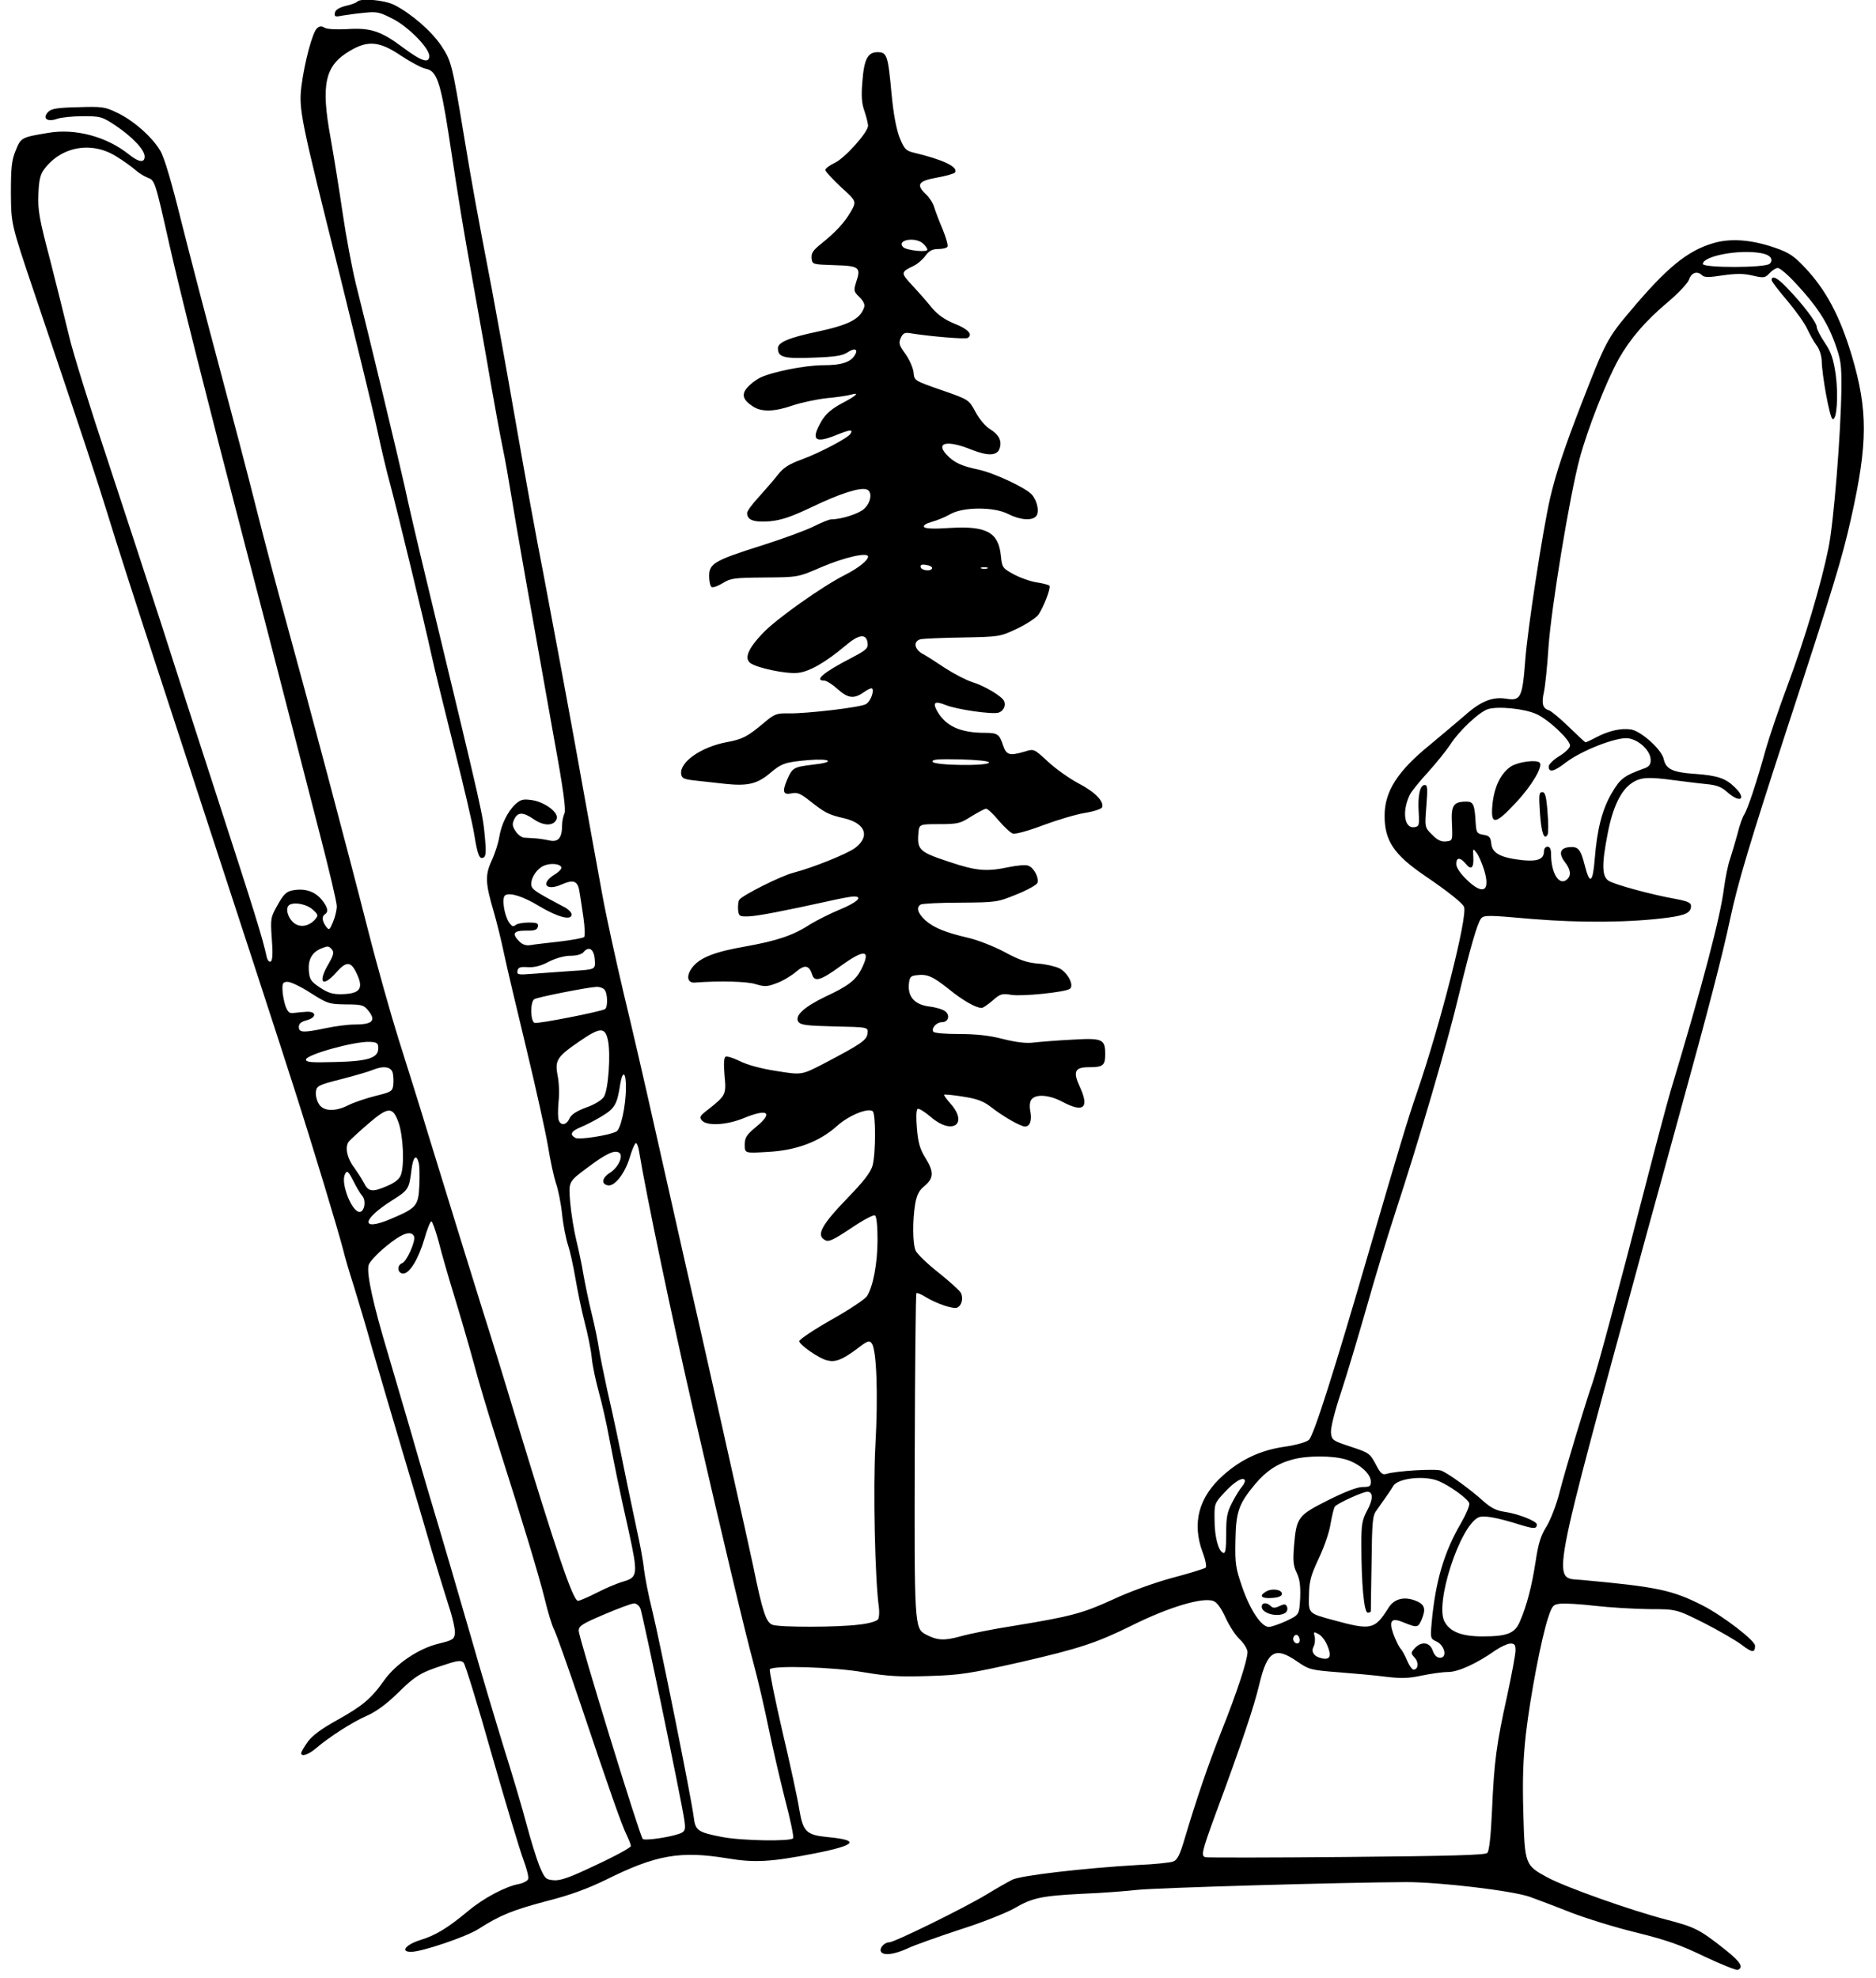 <svg xmlns="http://www.w3.org/2000/svg" version="1.1" xmlns:xlink="http://www.w3.org/1999/xlink" width="791pt" height="834pt"><svg version="1.0" xmlns="http://www.w3.org/2000/svg" width="791pt" height="834pt" viewBox="0 0 791 834" preserveAspectRatio="xMidYMid meet">
<g transform="translate(0,834) scale(0.1,-0.1)" fill="#000000" stroke="none">
<path d="M1506 8333 c-4 -5 -26 -13 -49 -18 -27 -7 -43 -17 -45 -29 -3 -16 1
-18 30 -12 18 3 60 9 93 12 55 6 66 3 124 -27 65 -34 151 -122 151 -155 0 -33
-32 -23 -110 35 -95 71 -138 85 -240 78 -44 -2 -82 0 -91 6 -13 8 -22 7 -32
-2 -19 -15 -53 -143 -66 -244 -12 -98 -4 -136 163 -802 68 -275 139 -565 156
-645 17 -80 42 -185 56 -235 31 -116 146 -590 174 -720 12 -55 55 -230 95
-390 40 -159 79 -324 85 -366 14 -86 22 -105 40 -94 9 6 10 27 5 79 -10 109
-3 76 -246 1086 -38 157 -80 337 -93 400 -26 117 -151 638 -206 855 -16 66
-41 199 -55 295 -14 96 -37 239 -51 318 -42 228 -24 306 82 368 76 45 125 40
215 -21 41 -27 88 -52 104 -55 46 -8 62 -54 96 -272 52 -341 57 -369 103 -628
25 -140 60 -334 76 -430 17 -96 39 -218 50 -270 11 -52 26 -140 35 -195 16
-103 86 -497 180 -1023 41 -223 52 -308 45 -322 -5 -10 -10 -33 -10 -50 0 -53
-16 -72 -53 -64 -18 4 -44 8 -59 9 -16 1 -37 2 -48 3 -11 1 -27 13 -36 27 -14
21 -15 31 -6 50 15 32 38 32 85 -1 42 -28 83 -27 94 3 10 26 -48 70 -102 79
-40 6 -49 3 -72 -17 -33 -32 -59 -84 -68 -139 -4 -25 -18 -69 -32 -99 -28 -61
-27 -94 9 -216 11 -38 31 -117 43 -175 12 -58 55 -238 94 -400 39 -162 80
-346 91 -410 10 -63 26 -135 34 -159 9 -24 21 -83 26 -131 5 -48 17 -106 25
-130 8 -23 22 -86 31 -139 9 -53 26 -136 39 -186 13 -49 27 -117 30 -150 3
-33 17 -98 30 -145 13 -47 33 -134 44 -195 24 -124 39 -200 83 -396 38 -175
37 -190 -22 -207 -25 -7 -75 -28 -112 -47 -37 -19 -74 -35 -81 -35 -21 0 -92
210 -262 770 -47 157 -110 362 -140 455 -58 187 -141 453 -235 760 -33 110
-88 283 -120 385 -32 102 -91 311 -130 465 -81 319 -251 959 -345 1300 -35
127 -91 338 -124 470 -33 132 -104 402 -157 600 -53 198 -125 474 -160 613
-40 162 -71 268 -88 296 -34 58 -114 129 -183 161 -51 25 -64 26 -164 23 -87
-2 -112 -6 -126 -20 -26 -27 -4 -44 38 -29 17 6 67 11 109 11 74 0 81 -2 138
-40 70 -47 122 -102 122 -130 0 -28 -25 -25 -68 10 -93 74 -224 109 -337 90
-115 -19 -117 -20 -139 -75 -17 -41 -20 -73 -20 -180 1 -130 1 -130 97 -415
215 -638 260 -773 313 -945 30 -99 122 -385 204 -635 402 -1229 505 -1544 579
-1775 83 -259 183 -590 208 -685 7 -30 27 -98 44 -150 16 -52 52 -171 78 -265
27 -93 86 -294 131 -445 45 -151 100 -336 121 -410 22 -74 54 -177 70 -228 17
-50 29 -104 27 -120 -3 -24 -9 -28 -70 -43 -83 -20 -179 -85 -228 -154 -55
-78 -93 -109 -197 -167 -67 -37 -105 -65 -125 -92 -15 -21 -28 -43 -28 -48 0
-17 30 -7 62 20 55 47 152 110 214 137 39 17 83 49 129 94 77 76 99 89 199
121 57 19 70 20 81 9 7 -8 61 -183 119 -389 59 -206 119 -405 133 -442 14 -37
23 -73 20 -81 -3 -8 -20 -17 -39 -21 -56 -10 -150 -60 -213 -113 -88 -73 -137
-103 -202 -123 -61 -19 -87 -50 -40 -50 46 0 232 63 284 96 92 59 145 80 288
118 99 25 172 52 250 90 211 105 313 123 513 90 114 -19 184 -15 367 21 177
35 193 56 53 69 -89 9 -102 23 -118 117 -6 41 -38 188 -71 328 -32 139 -56
257 -53 262 11 18 267 10 395 -12 101 -17 151 -20 274 -16 136 4 172 10 390
59 247 57 319 81 465 153 156 78 302 122 347 104 14 -5 33 -31 51 -71 16 -35
43 -76 61 -92 17 -17 31 -40 31 -52 0 -34 -44 -169 -110 -334 -56 -142 -103
-279 -155 -453 -20 -68 -31 -90 -48 -96 -12 -5 -80 -12 -152 -15 -223 -13
-492 -44 -527 -62 -18 -9 -67 -37 -108 -62 -96 -58 -389 -202 -411 -202 -21 0
-43 -26 -34 -40 11 -17 57 -11 113 15 30 14 129 49 220 79 92 29 194 70 228
89 77 45 114 53 292 62 79 3 180 11 225 16 76 9 873 32 1137 33 141 0 445 -36
520 -62 30 -11 108 -40 173 -66 65 -25 190 -64 278 -85 128 -32 185 -52 286
-101 70 -33 133 -58 140 -56 26 10 12 33 -49 82 -112 89 -130 98 -253 130
-152 40 -420 135 -499 177 -96 52 -97 54 -103 273 -4 140 -1 227 11 334 19
163 66 407 94 490 17 51 21 55 53 58 19 2 84 -2 144 -9 61 -7 162 -13 227 -14
116 0 116 0 232 -58 63 -32 135 -74 159 -92 46 -35 57 -35 57 -4 0 22 -139
128 -222 170 -128 65 -192 78 -508 107 -128 12 -143 -68 275 1467 26 94 89
323 140 510 119 431 178 659 210 810 32 151 83 321 239 800 200 611 234 724
271 890 71 316 71 456 3 685 -50 167 -109 278 -198 372 -46 49 -67 63 -125 83
-101 35 -188 41 -260 20 -110 -32 -197 -103 -353 -289 -94 -111 -104 -131
-201 -381 -75 -193 -111 -302 -135 -405 -31 -135 -95 -551 -105 -685 -12 -158
-19 -171 -81 -161 -57 9 -107 -11 -173 -70 -34 -29 -100 -85 -147 -124 -138
-112 -192 -197 -192 -300 0 -104 39 -163 166 -250 100 -68 163 -118 169 -134
16 -40 -100 -496 -198 -781 -39 -113 -78 -243 -201 -665 -147 -507 -235 -784
-255 -801 -10 -10 -54 -22 -101 -29 -101 -14 -185 -53 -261 -121 -103 -92
-132 -201 -86 -325 12 -31 17 -59 13 -64 -5 -4 -68 -24 -141 -43 -77 -21 -182
-59 -252 -92 -127 -58 -176 -71 -420 -111 -84 -13 -184 -33 -222 -44 -69 -19
-98 -17 -147 9 -46 25 -47 43 -45 759 1 371 4 676 7 679 3 3 20 -4 39 -16 46
-28 114 -51 132 -45 20 8 28 40 16 63 -6 11 -49 49 -95 86 -46 36 -88 77 -95
91 -13 29 -14 126 -2 199 7 37 16 56 40 75 39 33 39 60 2 119 -22 36 -30 63
-35 123 -4 45 -3 79 3 82 5 4 30 -12 56 -34 89 -77 159 -31 84 55 -18 20 -30
37 -28 39 2 2 38 -1 80 -8 58 -9 85 -19 115 -42 52 -41 127 -84 146 -84 21 0
30 26 22 66 -4 21 -2 40 6 49 19 23 75 18 128 -10 90 -48 116 -28 76 60 -31
66 -23 85 36 85 61 0 70 7 70 55 0 64 -11 69 -143 61 -61 -3 -133 -9 -159 -12
-31 -4 -73 1 -129 15 -57 15 -114 21 -185 21 -61 0 -105 4 -109 10 -9 15 14
40 37 40 27 0 35 30 13 46 -10 8 -40 17 -67 20 -61 8 -90 40 -86 93 3 31 7 36
32 39 46 6 69 -5 137 -59 59 -48 114 -79 138 -79 6 0 26 14 46 31 32 28 39 31
80 24 47 -7 222 11 245 25 21 13 -7 68 -43 87 -17 8 -58 18 -91 20 -47 4 -80
16 -141 49 -45 24 -112 50 -150 59 -99 23 -148 43 -184 75 -32 30 -39 54 -19
66 6 4 82 8 167 8 153 1 157 2 238 35 45 18 84 40 87 48 8 21 -15 65 -39 73
-11 4 -47 1 -80 -6 -95 -20 -138 -17 -256 23 -121 40 -132 50 -127 116 3 42 3
42 88 42 80 0 89 3 136 33 28 17 56 32 62 32 6 0 30 -22 53 -50 23 -27 50 -52
60 -55 10 -3 66 12 126 35 59 22 139 46 176 52 38 6 71 17 74 24 9 24 -30 65
-100 101 -39 21 -97 62 -129 92 -58 54 -59 54 -97 42 -65 -19 -78 -15 -92 27
-15 46 -23 52 -76 52 -106 0 -168 29 -204 96 -17 33 -6 39 39 21 47 -19 196
-40 222 -32 20 6 32 29 24 48 -7 20 -84 66 -135 81 -25 8 -75 34 -111 57 -36
24 -79 52 -96 61 -38 20 -43 55 -9 63 12 2 92 6 177 7 153 3 156 3 228 37 40
19 81 46 91 60 22 33 52 111 46 121 -3 4 -26 10 -52 14 -27 4 -70 19 -98 34
-48 26 -50 29 -55 79 -10 98 -60 126 -213 117 -71 -5 -106 -3 -111 4 -4 7 9
15 34 22 22 6 56 20 75 31 53 32 185 33 245 2 51 -26 102 -30 119 -9 14 17 5
63 -18 90 -25 29 -160 92 -226 106 -71 15 -102 29 -134 63 -48 52 4 62 105 21
71 -28 109 -26 119 6 10 31 -3 57 -40 80 -20 12 -46 43 -62 73 -28 52 -28 52
-143 92 -115 40 -115 40 -118 74 -2 19 -17 54 -34 78 -27 37 -30 46 -20 68 9
20 17 24 39 20 88 -14 233 -26 243 -20 23 14 3 37 -55 60 -42 17 -70 37 -95
66 -19 24 -56 66 -83 95 -51 55 -50 56 7 84 16 8 38 27 49 43 15 20 29 27 53
27 18 0 36 4 39 10 3 5 -6 38 -20 72 -15 35 -31 77 -36 94 -5 17 -20 41 -34
54 -44 41 -34 57 45 71 39 7 74 17 77 22 14 23 -50 54 -177 84 -31 8 -38 16
-57 63 -14 36 -26 100 -34 185 -15 162 -19 175 -59 175 -41 0 -57 -29 -64
-125 -5 -60 -3 -91 9 -124 8 -24 15 -52 15 -61 0 -28 -99 -138 -141 -157 -21
-10 -39 -23 -39 -30 0 -6 30 -38 66 -72 66 -60 66 -60 41 -104 -29 -49 -63
-85 -126 -136 -33 -26 -41 -39 -39 -60 3 -26 4 -26 96 -29 105 -3 113 -9 92
-71 -11 -36 -11 -40 14 -64 17 -17 24 -32 19 -44 -17 -49 -64 -73 -199 -102
-119 -25 -164 -45 -164 -69 0 -38 23 -45 148 -40 92 3 123 8 145 22 31 21 47
14 31 -12 -19 -30 -57 -42 -134 -42 -77 0 -220 -29 -268 -54 -15 -8 -38 -25
-50 -39 -27 -29 -21 -53 23 -81 36 -24 91 -22 166 4 35 12 100 26 144 31 44 4
90 11 103 15 39 11 24 -4 -39 -37 -43 -23 -67 -44 -85 -74 -46 -79 -30 -96 58
-61 62 25 76 27 64 7 -11 -18 -129 -80 -205 -108 -57 -21 -78 -35 -103 -67
-18 -23 -54 -64 -80 -93 -26 -28 -48 -58 -48 -66 0 -30 28 -40 95 -35 50 5 87
17 178 60 116 56 205 85 232 74 24 -9 18 -54 -11 -81 -22 -21 -97 -45 -140
-45 -8 0 -40 -13 -72 -29 -31 -16 -129 -52 -217 -80 -203 -64 -225 -77 -225
-130 0 -22 5 -43 10 -46 6 -4 27 4 47 16 33 21 49 23 177 24 141 1 141 1 240
44 96 41 196 64 196 44 0 -16 -42 -49 -97 -77 -94 -47 -289 -185 -346 -245
-63 -66 -80 -107 -53 -127 29 -21 154 -47 201 -41 48 5 117 45 199 114 57 49
89 53 94 12 3 -23 -5 -30 -70 -64 -116 -60 -157 -95 -112 -95 9 0 34 -16 55
-35 45 -40 69 -43 111 -14 16 12 32 19 35 16 10 -11 -7 -56 -26 -66 -24 -14
-249 -40 -324 -39 -53 1 -61 -2 -105 -39 -71 -60 -92 -70 -156 -82 -109 -20
-201 -84 -194 -135 3 -18 12 -22 58 -27 30 -3 87 -10 126 -14 95 -10 134 -1
186 41 54 46 66 50 166 59 96 8 116 -9 21 -19 -83 -10 -88 -13 -110 -63 -22
-52 -17 -66 20 -58 23 5 38 -2 77 -33 62 -49 77 -57 142 -72 91 -21 112 -76
48 -125 -33 -25 -177 -83 -261 -105 -52 -13 -215 -95 -228 -114 -4 -6 -6 -24
-5 -41 3 -28 5 -30 43 -29 39 1 155 24 337 64 48 11 96 20 108 20 41 0 14 -25
-61 -56 -41 -17 -96 -45 -124 -62 -70 -46 -139 -69 -273 -93 -128 -22 -191
-47 -222 -87 -28 -35 -23 -68 10 -65 106 8 221 5 257 -7 37 -11 48 -11 89 5
25 9 61 31 80 47 37 32 56 29 69 -13 10 -30 36 -23 117 36 105 76 132 72 89
-13 -23 -45 -55 -70 -152 -115 -89 -43 -129 -80 -113 -105 10 -14 32 -17 153
-20 142 -3 142 -3 139 -29 -3 -29 -27 -45 -187 -129 -91 -47 -91 -47 -197 -30
-65 10 -124 26 -155 42 -27 13 -54 22 -60 18 -7 -4 -8 -32 -4 -79 8 -81 6 -84
-74 -147 -30 -23 -33 -29 -22 -42 21 -25 105 -20 176 9 104 43 128 24 50 -39
-38 -32 -45 -43 -45 -73 0 -36 0 -36 98 -30 119 6 218 43 292 110 48 43 127
76 149 62 14 -8 14 -178 0 -230 -8 -28 -37 -66 -105 -136 -111 -115 -134 -158
-95 -178 15 -9 35 1 109 50 50 34 95 58 101 54 7 -4 11 -45 11 -103 0 -99 -19
-198 -45 -238 -8 -12 -75 -57 -150 -99 -74 -42 -135 -83 -135 -90 0 -15 83
-73 117 -81 35 -9 63 2 123 46 48 37 55 40 66 25 20 -28 27 -216 15 -428 -10
-186 -2 -567 15 -687 2 -19 1 -41 -4 -48 -5 -8 -40 -18 -78 -22 -91 -12 -336
-12 -367 -1 -27 11 -41 50 -82 251 -15 69 -51 233 -81 365 -29 132 -72 321
-94 420 -22 99 -72 320 -111 490 -38 171 -99 438 -134 595 -35 157 -91 400
-125 540 -33 140 -74 327 -90 415 -16 88 -68 372 -114 630 -47 259 -108 585
-135 727 -28 141 -80 427 -116 635 -36 208 -82 461 -101 563 -66 343 -84 444
-119 655 -49 297 -52 308 -95 373 -41 61 -125 134 -197 171 -42 21 -141 30
-157 14z m-1015 -653 c30 -18 65 -44 79 -56 14 -13 37 -27 52 -33 31 -12 31
-10 93 -286 45 -199 158 -649 320 -1270 53 -203 130 -498 170 -655 41 -157
105 -408 144 -559 39 -150 71 -286 71 -302 0 -16 -7 -46 -16 -67 -15 -35 -16
-36 -30 -18 -16 23 -18 42 -4 51 17 10 11 32 -15 63 -29 34 -70 47 -120 38
-27 -5 -39 -16 -64 -61 -30 -53 -31 -57 -25 -143 5 -61 3 -91 -4 -96 -7 -4
-14 4 -18 21 -15 72 -56 203 -199 643 -85 261 -195 602 -244 756 -50 155 -152
465 -226 690 -75 224 -149 462 -164 528 -16 67 -52 211 -80 321 -46 174 -52
210 -49 277 2 58 8 83 24 104 72 97 201 120 305 54z m3401 -367 c10 -9 18 -20
18 -26 0 -12 -88 -3 -102 11 -30 30 51 45 84 15z m3531 -40 c41 -6 57 -27 39
-45 -18 -18 -282 -18 -282 -1 0 33 150 62 243 46z m148 -127 c87 -93 132 -161
165 -251 26 -72 29 -91 28 -195 -2 -186 -32 -560 -54 -669 -31 -153 -100 -386
-173 -581 -36 -96 -77 -218 -92 -270 -38 -138 -76 -252 -91 -275 -7 -11 -20
-47 -28 -81 -9 -33 -23 -80 -31 -105 -9 -24 -20 -80 -26 -124 -15 -120 -87
-396 -225 -855 -14 -47 -63 -231 -109 -410 -110 -428 -201 -765 -220 -820 -27
-76 -113 -360 -139 -461 -13 -53 -38 -117 -55 -145 -24 -38 -35 -72 -46 -147
-16 -104 -37 -186 -66 -253 -21 -51 -53 -64 -158 -64 -87 0 -137 19 -160 62
-42 74 62 397 141 439 21 11 75 2 180 -31 55 -17 68 -17 68 2 0 14 -79 45
-134 53 -36 5 -58 16 -90 44 -55 50 -150 119 -179 130 -23 9 -192 -1 -232 -14
-16 -5 -25 3 -45 42 -24 45 -29 48 -105 73 -76 25 -80 28 -83 59 -2 19 15 88
42 169 25 75 72 234 106 352 33 118 89 303 124 410 98 298 220 715 266 910 50
207 78 303 94 326 12 16 26 16 217 -1 208 -17 417 -15 573 6 74 10 96 21 96
49 0 14 -14 20 -67 30 -101 18 -255 60 -280 76 -29 18 -30 69 -4 201 21 109
55 180 101 211 37 25 69 27 180 12 41 -5 101 -13 133 -16 45 -4 66 -12 91 -35
56 -49 82 -27 29 23 -38 37 -73 48 -167 55 -93 6 -122 20 -131 62 -8 40 -94
117 -137 125 -41 7 -95 -5 -148 -33 -22 -12 -42 -21 -45 -21 -2 0 -33 29 -69
64 -36 35 -74 67 -85 71 -27 8 -32 29 -21 78 5 23 14 107 19 187 12 170 89
637 131 795 32 121 112 326 165 421 48 85 112 160 206 239 45 38 86 81 91 97
10 29 35 37 55 17 9 -9 31 -9 87 0 57 8 88 8 126 -1 47 -11 52 -10 71 10 11
12 27 22 35 22 9 0 43 -29 75 -64z m-3641 -1201 c0 -15 -43 -12 -48 3 -3 10 4
13 22 10 15 -2 26 -7 26 -13z m233 -2 c-7 -2 -19 -2 -25 0 -7 3 -2 5 12 5 14
0 19 -2 13 -5z m2313 -613 c50 -21 144 -109 144 -134 0 -9 -20 -29 -45 -44
-25 -15 -45 -35 -45 -44 0 -27 22 -22 71 16 68 52 215 109 264 103 47 -7 95
-53 95 -92 0 -19 -7 -28 -27 -35 -86 -31 -101 -43 -136 -102 -41 -69 -63 -153
-73 -281 -8 -100 -21 -109 -42 -26 -17 68 -28 81 -66 77 -39 -4 -45 -28 -17
-64 24 -31 27 -57 7 -73 -32 -27 -66 27 -66 107 0 22 -5 32 -15 32 -8 0 -15
-8 -15 -19 0 -34 -26 -44 -90 -38 -92 10 -128 29 -132 69 -3 28 -8 34 -33 38
-28 5 -30 9 -33 50 -4 77 -10 90 -38 90 -56 0 -66 -15 -62 -93 3 -72 3 -72
-25 -75 -20 -2 -36 5 -58 28 -32 31 -32 31 -25 120 6 76 5 90 -7 90 -20 0 -30
-46 -25 -118 3 -53 1 -57 -19 -60 -43 -6 -52 70 -18 138 7 14 42 57 77 95 35
39 76 90 92 114 39 61 123 139 160 151 43 13 152 2 202 -20z m-2306 -205 c0
-16 -232 -13 -238 3 -3 10 22 12 117 10 72 -2 121 -7 121 -13z m2087 -451 c29
-93 -4 -111 -74 -42 -26 25 -43 51 -43 65 0 29 17 29 40 1 23 -29 35 -18 32
30 -2 35 -1 36 13 17 9 -10 23 -43 32 -71z m-3890 9 c2 -6 -10 -19 -26 -29
-64 -38 -41 -74 28 -43 51 22 68 15 75 -35 3 -17 10 -64 16 -105 6 -41 7 -78
3 -82 -4 -4 -51 -13 -103 -19 -52 -6 -107 -12 -123 -15 -19 -3 -34 2 -47 15
-33 33 -25 46 27 46 37 -1 48 3 51 17 3 14 -4 17 -40 17 -24 0 -49 -5 -55 -11
-8 -8 -15 -5 -27 12 -21 33 -31 104 -16 114 21 13 76 -5 144 -46 77 -46 136
-62 136 -35 0 9 -15 24 -34 33 -125 66 -136 74 -136 96 0 29 26 66 54 77 28
12 68 8 73 -7z m-1050 -177 c24 -21 26 -26 13 -41 -24 -29 -60 -37 -86 -20
-25 16 -41 56 -29 74 12 20 73 12 102 -13z m83 -170 c9 -12 6 -24 -14 -59 -48
-81 -27 -104 33 -36 42 47 61 46 85 -6 30 -63 15 -85 -62 -87 -39 -1 -58 5
-93 28 -39 26 -44 34 -47 73 -3 46 14 76 53 92 28 11 31 11 45 -5z m1108 -43
c3 -41 3 -41 -95 -47 -54 -4 -129 -9 -166 -12 -63 -5 -68 -4 -65 13 3 14 11
17 43 15 27 -2 56 5 89 23 30 15 66 25 91 25 26 0 48 6 55 15 23 28 45 13 48
-32z m-1198 -140 c71 -45 77 -47 148 -48 65 0 76 -3 93 -24 37 -45 21 -61 -59
-61 -26 0 -78 -7 -117 -15 -95 -20 -115 -20 -115 5 0 14 10 22 33 28 41 11 43
37 2 36 -16 -1 -41 -3 -55 -5 -20 -3 -26 2 -37 31 -6 19 -12 50 -12 68 -1 27
3 32 22 32 13 0 57 -21 97 -47z m1238 15 c14 -14 16 -74 3 -83 -19 -11 -284
-63 -297 -58 -18 7 -19 89 -1 100 12 8 223 50 263 52 11 0 25 -4 32 -11z m15
-213 c13 -58 2 -212 -17 -240 -9 -14 -40 -33 -75 -45 -40 -15 -62 -29 -70 -46
-12 -28 -36 -32 -45 -8 -4 9 -4 44 -1 78 4 33 2 84 -4 111 -12 64 -3 79 92
144 87 60 108 61 120 6z m-968 -35 c0 -41 -43 -55 -182 -58 -98 -3 -123 -1
-123 10 0 21 205 78 270 75 30 -2 35 -5 35 -27z m61 -104 c3 -13 4 -36 2 -52
-3 -25 -9 -29 -75 -45 -39 -10 -90 -27 -112 -38 -56 -29 -106 -28 -126 3 -9
14 -15 37 -13 52 3 25 9 29 108 54 58 15 116 32 130 38 45 19 79 15 86 -12z
m983 -63 c0 -77 -22 -175 -40 -184 -29 -16 -157 -36 -173 -27 -25 14 -19 28
22 45 20 8 61 29 89 46 55 33 65 50 78 135 10 61 25 52 24 -15z m-958 -148
c19 -56 25 -179 9 -220 -6 -17 -26 -32 -56 -45 -64 -28 -81 -26 -100 13 -9 17
-28 46 -40 63 -31 40 -41 89 -23 111 8 9 45 43 82 75 85 73 103 73 128 3z
m1014 -122 c29 -177 140 -708 230 -1098 131 -569 216 -925 252 -1058 19 -70
47 -192 63 -270 16 -78 47 -213 69 -300 23 -87 39 -163 35 -168 -8 -14 -214
-11 -298 5 -104 20 -114 27 -121 84 -9 76 -144 746 -175 872 -16 63 -31 142
-35 175 -3 33 -17 107 -30 165 -12 58 -30 141 -39 185 -39 193 -59 288 -86
405 -15 69 -31 148 -35 175 -4 28 -17 93 -30 145 -13 52 -28 127 -35 165 -6
39 -20 104 -30 145 -10 41 -22 114 -26 161 -7 86 -7 86 68 142 82 62 118 79
138 67 20 -12 -2 -62 -38 -85 -34 -21 -38 -48 -9 -53 28 -6 72 50 92 117 10
34 22 61 26 61 5 0 11 -17 14 -37z m-929 -48 c3 -14 4 -57 2 -95 -4 -85 -12
-94 -121 -140 -128 -54 -123 -3 7 79 68 43 71 47 81 129 7 56 21 68 31 27z
m-275 -77 c12 -24 28 -51 36 -60 18 -20 10 -68 -11 -68 -32 0 -78 115 -63 155
9 23 15 19 38 -27z m359 -255 c12 -49 42 -152 66 -230 24 -78 60 -202 80 -275
19 -73 64 -223 99 -333 114 -358 177 -568 202 -668 13 -55 31 -113 40 -130 9
-18 58 -156 109 -307 122 -363 176 -518 197 -559 9 -19 17 -39 17 -45 0 -6
-65 -42 -145 -79 -111 -53 -152 -68 -181 -65 -34 3 -37 7 -60 61 -13 33 -37
111 -54 175 -17 65 -60 210 -96 324 -35 114 -98 324 -138 465 -71 245 -99 342
-186 633 -20 69 -54 184 -74 255 -21 72 -62 211 -91 310 -61 203 -90 334 -81
370 3 13 36 49 73 79 67 56 108 70 119 42 7 -19 -31 -105 -50 -112 -24 -9 -20
-44 4 -44 27 0 64 60 90 148 11 39 24 72 29 72 4 0 18 -39 31 -87z m3825 -917
c56 -17 105 -60 105 -93 0 -20 -5 -23 -35 -23 -22 0 -74 -20 -146 -56 -127
-64 -133 -72 -143 -194 -5 -60 -3 -82 11 -111 13 -27 17 -54 15 -107 -4 -71
-4 -71 -59 -97 -30 -14 -64 -25 -73 -25 -31 0 -77 68 -111 164 -29 84 -32 100
-30 200 2 122 14 155 83 238 46 55 94 87 158 104 62 17 167 17 225 0z m-438
-114 c-8 -9 -27 -39 -41 -66 -22 -42 -26 -62 -26 -133 0 -63 -3 -84 -12 -81
-21 7 -37 68 -37 141 -1 66 0 69 41 113 43 47 80 69 87 52 1 -5 -4 -17 -12
-26z m829 23 c46 -19 121 -73 129 -93 3 -8 -12 -44 -33 -81 -73 -124 -110
-248 -126 -428 -5 -60 -5 -63 22 -75 34 -17 45 -68 14 -68 -13 0 -24 10 -31
30 -12 36 -48 41 -76 10 -17 -19 -17 -21 0 -40 18 -19 15 -50 -5 -50 -6 0 -18
17 -27 38 -8 20 -21 44 -29 52 -7 9 -20 36 -29 60 -19 55 -9 70 38 51 64 -26
66 -25 82 12 18 44 12 62 -25 77 -49 20 -92 9 -116 -30 -58 -92 -72 -95 -233
-51 -104 28 -104 28 -102 102 1 63 8 86 41 157 22 46 45 111 50 146 6 34 14
67 18 73 8 13 118 63 137 63 25 0 25 -32 0 -78 -22 -41 -25 -60 -25 -142 0
-167 11 -290 27 -290 7 0 13 3 13 8 0 4 1 95 3 202 2 170 4 199 20 220 37 52
62 88 72 105 19 32 132 45 191 20z m-3366 -537 c10 -24 173 -808 185 -890 6
-39 4 -48 -11 -56 -31 -16 -155 -35 -164 -26 -13 13 -270 850 -270 878 0 20
14 29 108 69 59 25 115 46 125 46 9 1 22 -9 27 -21z m2896 -155 c19 -45 13
-62 -20 -56 -35 7 -50 27 -37 51 5 10 7 29 4 42 -5 20 -4 21 16 10 13 -6 29
-28 37 -47z m-116 21 c0 -16 -16 -19 -25 -4 -8 13 4 32 16 25 5 -4 9 -13 9
-21z m910 -43 c0 -16 -16 -102 -35 -190 -46 -208 -55 -279 -64 -483 -5 -111
-12 -173 -20 -181 -9 -9 -152 -13 -594 -17 -320 -3 -588 -3 -594 -1 -20 5 -16
23 43 184 106 286 162 452 184 546 34 141 66 160 160 95 49 -34 57 -36 172
-45 65 -5 156 -13 201 -19 65 -8 97 -7 152 5 39 8 88 15 111 15 43 0 121 36
199 91 22 15 50 28 63 29 18 0 22 -5 22 -29z"></path>
<path d="M7470 7159 c0 -6 30 -45 66 -87 36 -43 75 -97 85 -121 11 -23 28 -54
39 -68 11 -14 20 -42 21 -62 1 -64 34 -244 46 -248 18 -6 25 100 13 189 -10
66 -19 93 -46 133 -19 28 -34 58 -34 67 0 18 -58 95 -124 163 -41 44 -66 56
-66 34z"></path>
<path d="M6372 5109 c-43 -28 -71 -84 -79 -159 -9 -91 10 -90 99 6 66 70 115
153 100 168 -13 14 -89 4 -120 -15z"></path>
<path d="M6493 4913 c6 -84 17 -117 32 -93 4 6 4 50 0 96 -5 66 -10 84 -22 84
-14 0 -15 -12 -10 -87z"></path>
<path d="M5338 1629 c-31 -18 -20 -30 25 -27 29 2 42 8 42 18 0 18 -43 24 -67
9z"></path>
<path d="M5320 1565 c0 -28 67 -46 99 -26 8 5 11 16 8 25 -5 13 -11 14 -32 4
-19 -9 -28 -9 -37 0 -17 17 -38 15 -38 -3z"></path>
</g>
</svg><style>@media (prefers-color-scheme: light) { :root { filter: none; } }
@media (prefers-color-scheme: dark) { :root { filter: none; } }
</style></svg>